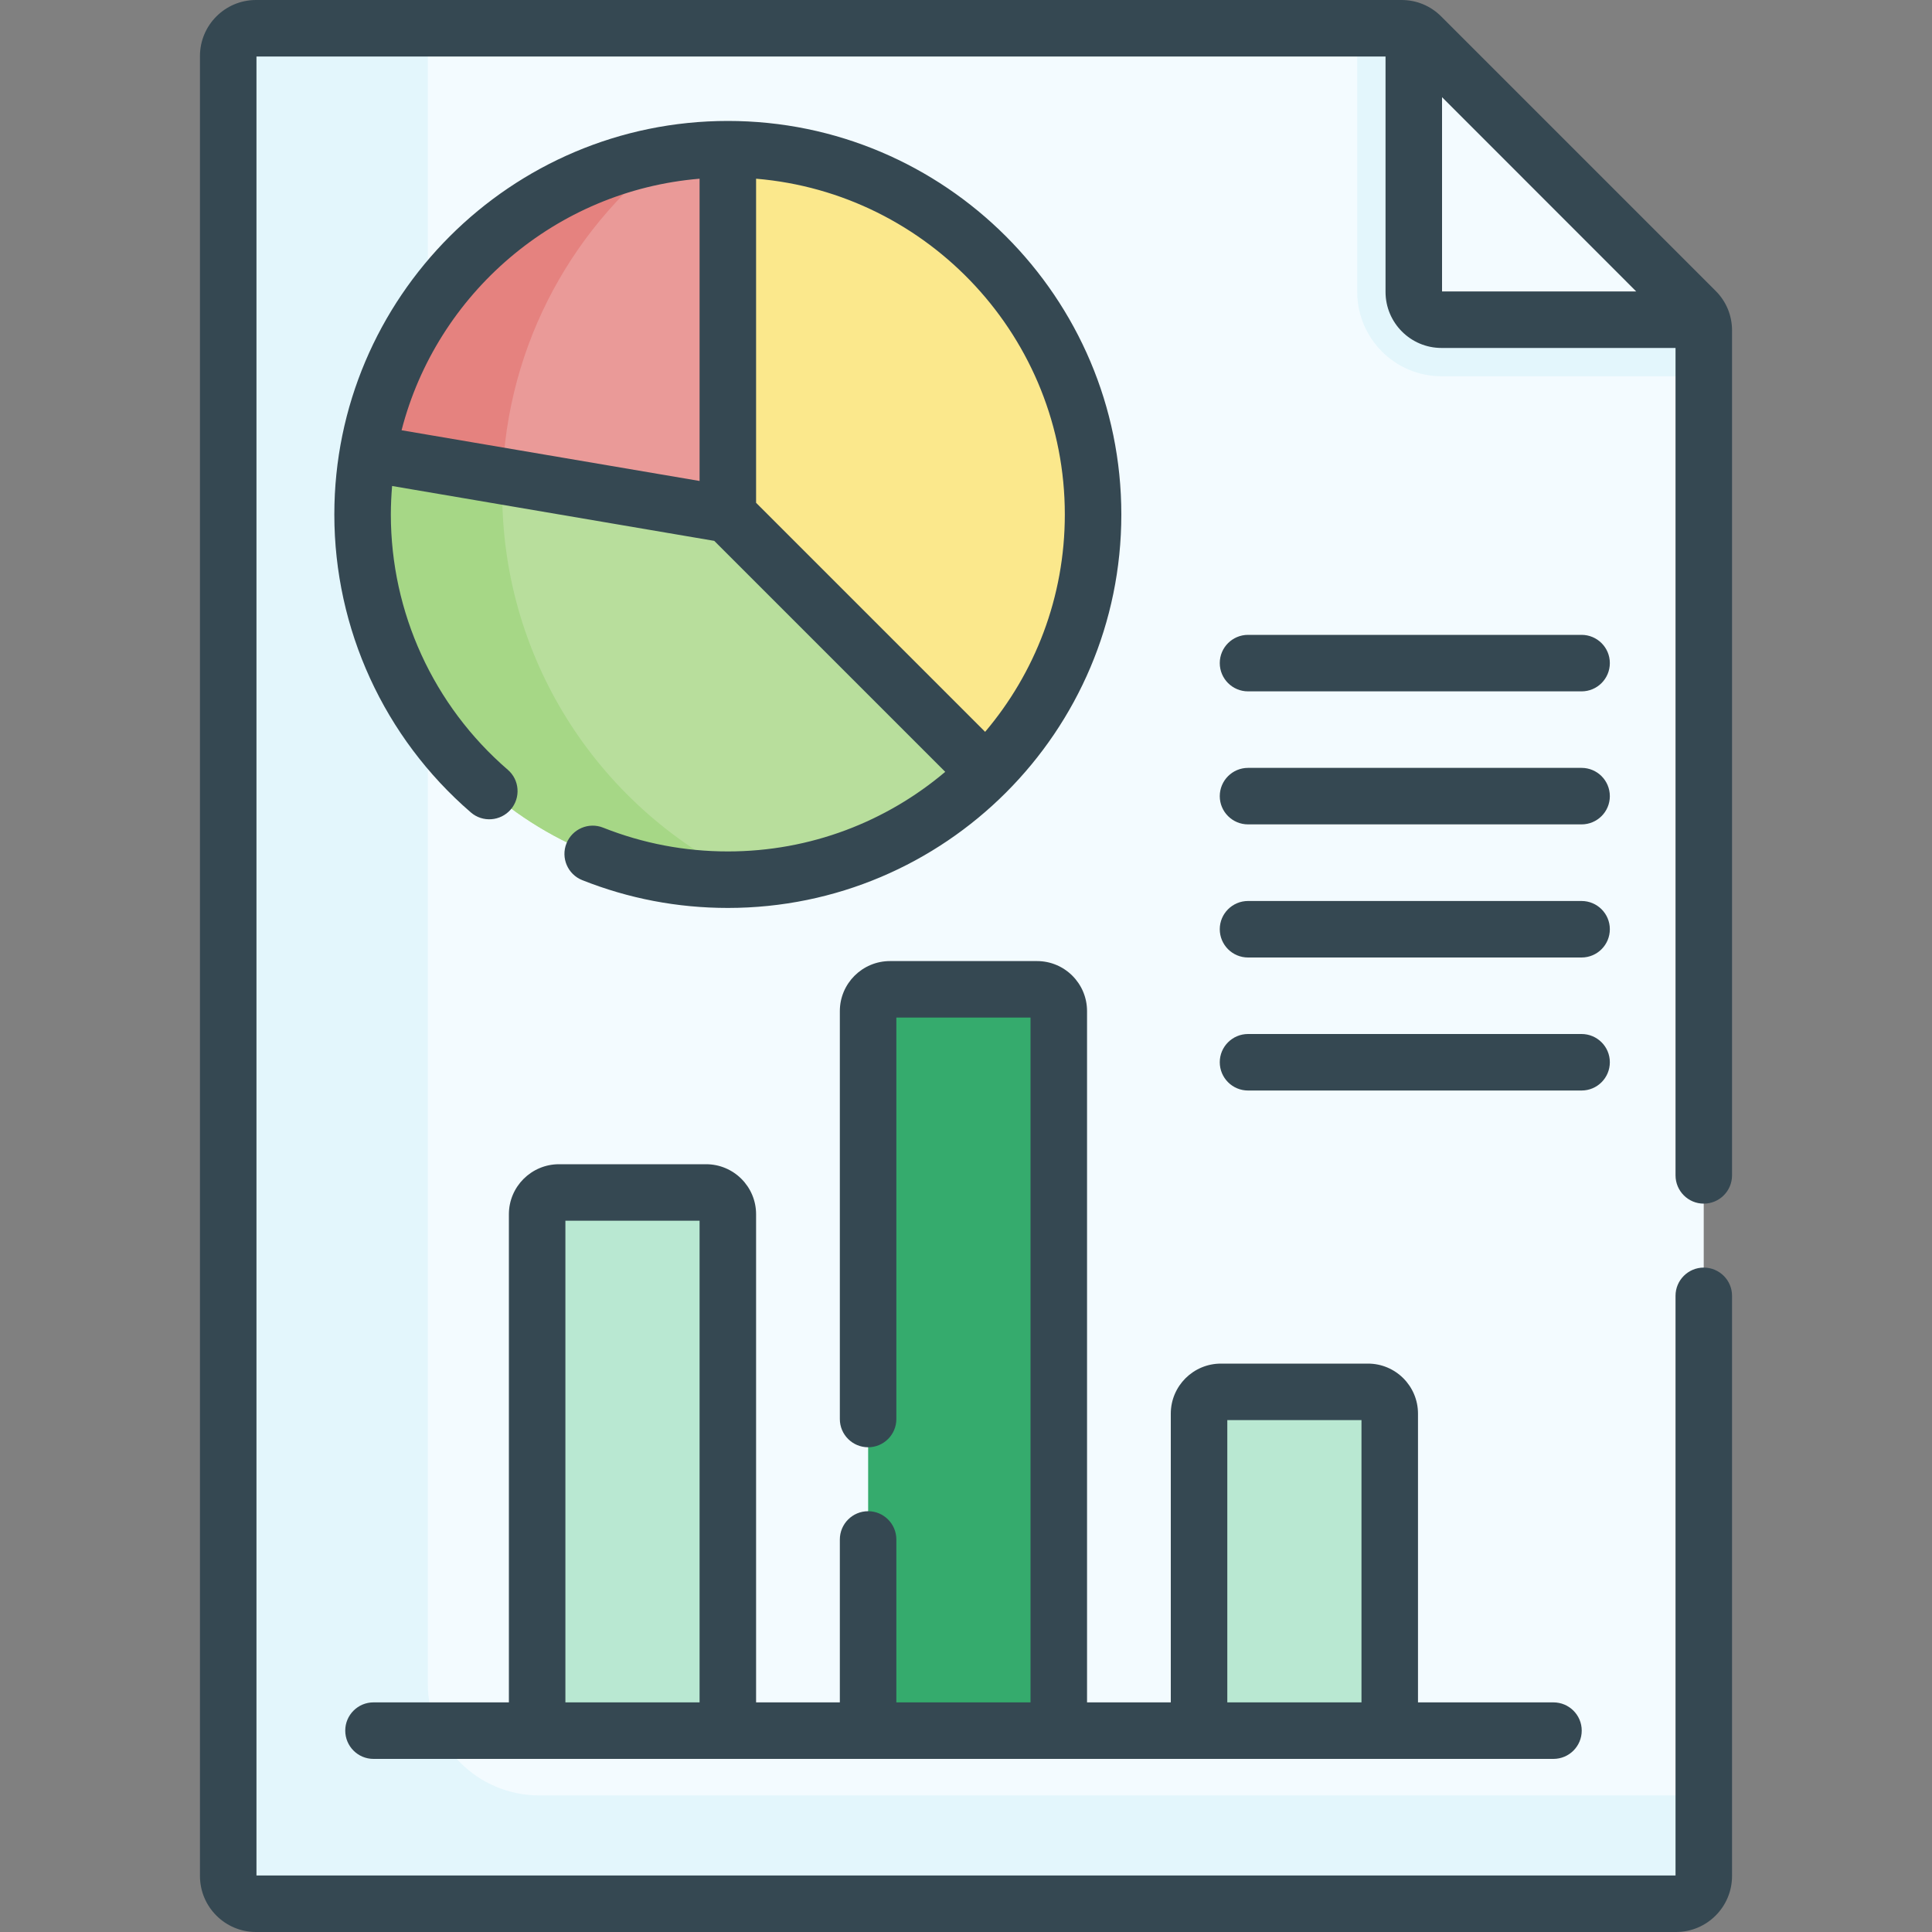 <svg width="20" height="20" viewBox="0 0 20 20" fill="none" xmlns="http://www.w3.org/2000/svg">
<rect x="0" y="0" width="20" height="20" fill="#808080" stroke="none"/>
<g clip-path="url(#clip0_81_1679)">
<path d="M17.637 3.421V19.42C17.637 19.579 17.509 19.707 17.351 19.707H2.65C2.491 19.707 2.363 19.579 2.363 19.42V0.58C2.363 0.421 2.491 0.292 2.65 0.292H14.509C14.585 0.292 14.658 0.323 14.712 0.377L17.553 3.218C17.607 3.272 17.637 3.345 17.637 3.421Z" fill="#F3FBFF"/>
<path d="M5.582 18.586C4.945 18.586 4.429 18.07 4.429 17.433V0.292H2.65C2.491 0.292 2.363 0.421 2.363 0.58V19.42C2.363 19.579 2.491 19.707 2.65 19.707H17.351C17.509 19.707 17.637 19.579 17.637 19.421V18.586H5.582Z" fill="#E3F6FC"/>
<path d="M17.615 3.309L15.482 2.159L14.635 0.323L14.636 0.322C14.597 0.303 14.553 0.292 14.509 0.292H14.05V3.022C14.05 3.503 14.441 3.895 14.922 3.895H17.637V3.421C17.637 3.382 17.629 3.344 17.615 3.309L17.615 3.309Z" fill="#E3F6FC"/>
<path d="M17.614 3.309H14.922C14.764 3.309 14.635 3.181 14.635 3.022V0.323C14.664 0.336 14.689 0.354 14.712 0.377L17.553 3.218C17.58 3.244 17.601 3.276 17.614 3.309Z" fill="#F3FBFF"/>
<path d="M8.342 2.276L7.535 1.545C5.663 1.545 4.109 2.905 3.807 4.691H3.808L6.171 6.899L8.906 5.339L8.342 2.276Z" fill="#EA9A98"/>
<path d="M5.199 5.099C5.199 3.673 5.874 2.403 6.922 1.594C5.332 1.854 4.075 3.104 3.807 4.691H3.808L5.312 6.097C5.238 5.776 5.199 5.442 5.199 5.099Z" fill="#E5827F"/>
<path d="M8.636 5.326H7.535L3.808 4.691H3.807C3.772 4.898 3.754 5.11 3.754 5.326C3.754 7.414 5.447 9.107 7.535 9.107C8.579 9.107 9.524 8.684 10.208 8L10.372 7.157L8.636 5.326Z" fill="#B8DE9C"/>
<path d="M7.535 1.545C9.623 1.545 11.316 3.238 11.316 5.326C11.316 6.369 10.893 7.315 10.208 7.999L7.535 5.326V1.545Z" fill="#FBE88C"/>
<path d="M10.961 17.915H8.987V10.467C8.987 10.342 9.088 10.241 9.213 10.241H10.735C10.86 10.241 10.961 10.342 10.961 10.467V17.915Z" fill="#35AB6D"/>
<path d="M7.535 17.915H5.561V12.57C5.561 12.445 5.662 12.344 5.787 12.344H7.309C7.434 12.344 7.535 12.445 7.535 12.57V17.915Z" fill="#B9E8D2"/>
<path d="M12.413 17.915H14.387V14.634C14.387 14.509 14.286 14.408 14.161 14.408H12.639C12.514 14.408 12.413 14.509 12.413 14.634V17.915Z" fill="#B9E8D2"/>
<path d="M5.199 5.099C5.199 5.042 5.201 4.985 5.203 4.929L3.808 4.691H3.807C3.772 4.898 3.754 5.11 3.754 5.326C3.754 7.414 5.447 9.107 7.535 9.107C7.602 9.107 7.669 9.105 7.736 9.102C6.237 8.393 5.199 6.867 5.199 5.099Z" fill="#A6D786"/>
<path d="M17.637 12.46C17.799 12.46 17.93 12.329 17.93 12.167V3.421C17.93 3.266 17.87 3.12 17.76 3.011L14.919 0.17C14.809 0.06 14.664 0 14.509 0H2.65C2.33 0 2.07 0.26 2.07 0.58V19.42C2.07 19.74 2.33 20 2.65 20H17.35C17.67 20 17.93 19.74 17.93 19.42V13.414C17.93 13.253 17.799 13.122 17.637 13.122C17.476 13.122 17.345 13.253 17.345 13.414V19.415H2.655V0.585H14.343V3.022C14.343 3.342 14.603 3.602 14.922 3.602H17.345V12.167C17.345 12.329 17.476 12.46 17.637 12.46ZM14.928 1.006L16.938 3.017H14.928V1.006Z" fill="#354852"/>
<path d="M6.244 8.568C6.094 8.508 5.924 8.581 5.864 8.731C5.804 8.881 5.877 9.051 6.027 9.111C6.507 9.302 7.014 9.399 7.535 9.399C9.781 9.399 11.608 7.572 11.608 5.326C11.608 3.08 9.781 1.252 7.535 1.252C5.289 1.252 3.461 3.08 3.461 5.326C3.461 6.511 3.976 7.635 4.874 8.41C4.996 8.516 5.181 8.502 5.287 8.38C5.392 8.258 5.379 8.073 5.256 7.968C4.487 7.304 4.046 6.341 4.046 5.326C4.046 5.226 4.051 5.128 4.059 5.031L7.394 5.599L9.785 7.99C9.177 8.504 8.392 8.814 7.535 8.814C7.089 8.814 6.655 8.731 6.244 8.568ZM7.242 1.85V4.979L4.157 4.454C4.521 3.042 5.75 1.974 7.242 1.85ZM7.827 1.85C9.615 1.999 11.023 3.501 11.023 5.326C11.023 6.183 10.713 6.968 10.198 7.576L7.827 5.205V1.85Z" fill="#354852"/>
<path d="M3.866 18.208H16.081C16.243 18.208 16.374 18.077 16.374 17.915C16.374 17.754 16.243 17.623 16.081 17.623H14.679V14.634C14.679 14.348 14.447 14.116 14.161 14.116H12.639C12.353 14.116 12.12 14.348 12.12 14.634V17.623H11.253V10.467C11.253 10.181 11.021 9.949 10.735 9.949H9.213C8.927 9.949 8.694 10.181 8.694 10.467V14.69C8.694 14.851 8.825 14.982 8.987 14.982C9.148 14.982 9.279 14.851 9.279 14.69V10.534H10.668V17.623H9.279V15.937C9.279 15.775 9.148 15.644 8.987 15.644C8.825 15.644 8.694 15.775 8.694 15.937V17.623H7.827V12.57C7.827 12.284 7.595 12.052 7.309 12.052H5.787C5.501 12.052 5.268 12.284 5.268 12.57V17.623H3.866C3.705 17.623 3.574 17.754 3.574 17.915C3.574 18.077 3.705 18.208 3.866 18.208ZM12.705 14.701H14.094V17.623H12.705V14.701ZM5.853 12.637H7.242V17.623H5.853V12.637Z" fill="#354852"/>
<path d="M16.372 6.572H12.92C12.758 6.572 12.627 6.703 12.627 6.864C12.627 7.026 12.758 7.157 12.92 7.157H16.372C16.534 7.157 16.665 7.026 16.665 6.864C16.665 6.703 16.534 6.572 16.372 6.572Z" fill="#354852"/>
<path d="M16.372 7.949H12.92C12.758 7.949 12.627 8.08 12.627 8.242C12.627 8.403 12.758 8.534 12.92 8.534H16.372C16.534 8.534 16.665 8.403 16.665 8.242C16.665 8.08 16.534 7.949 16.372 7.949Z" fill="#354852"/>
<path d="M16.372 9.327H12.92C12.758 9.327 12.627 9.458 12.627 9.619C12.627 9.781 12.758 9.912 12.92 9.912H16.372C16.534 9.912 16.665 9.781 16.665 9.619C16.665 9.458 16.534 9.327 16.372 9.327Z" fill="#354852"/>
<path d="M16.665 10.996C16.665 10.835 16.534 10.704 16.372 10.704H12.92C12.758 10.704 12.627 10.835 12.627 10.996C12.627 11.158 12.758 11.289 12.92 11.289H16.372C16.534 11.289 16.665 11.158 16.665 10.996Z" fill="#354852"/>
</g>
<defs>
<clipPath id="clip0_81_1679">
<rect width="20" height="20" fill="white"/>
</clipPath>
</defs>
</svg>
